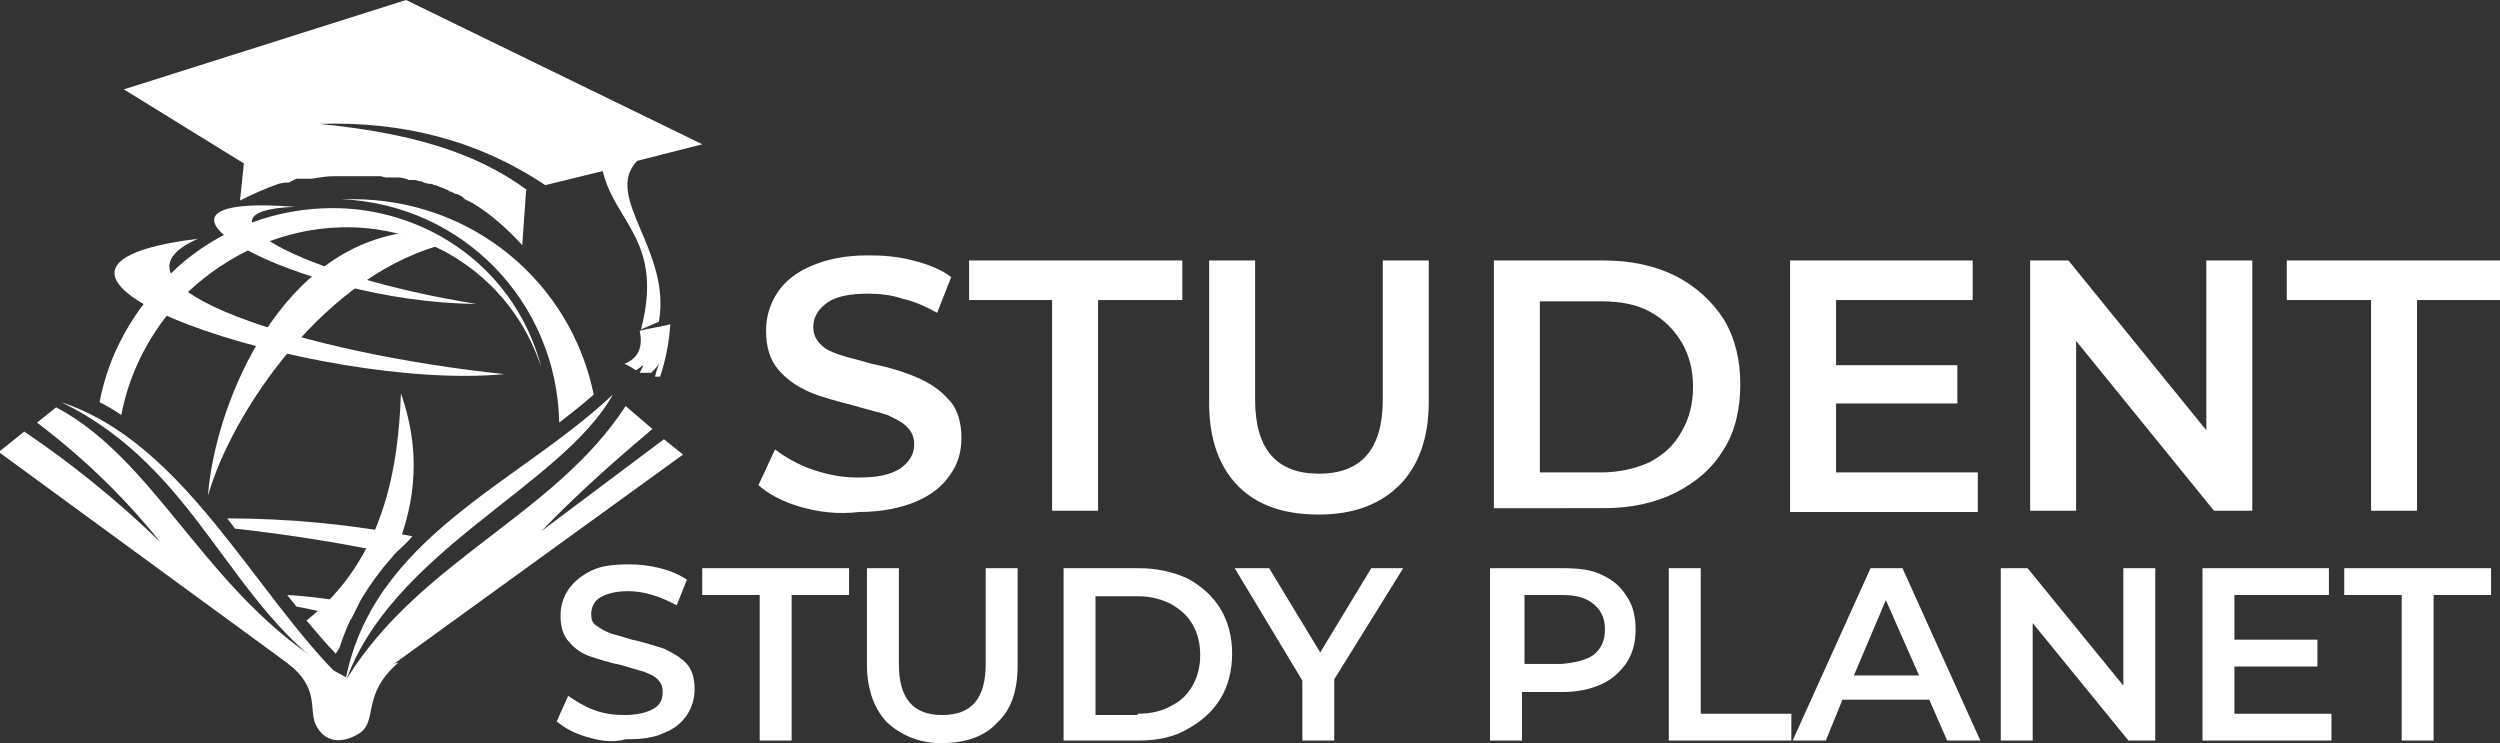 <?xml version="1.0" encoding="utf-8"?>
<!-- Generator: Adobe Illustrator 24.1.0, SVG Export Plug-In . SVG Version: 6.00 Build 0)  -->
<svg version="1.1" id="Layer_1" xmlns="http://www.w3.org/2000/svg" xmlns:xlink="http://www.w3.org/1999/xlink" x="0px" y="0px"
	 width="195.8px" height="58.2px" viewBox="0 0 195.8 58.2" style="enable-background:new 0 0 195.8 58.2;" xml:space="preserve">
<rect x="0" y="0" width="195.8" height="58.2" fill="#333333" stroke="none"/>
<style type="text/css">
	.st0{fill:#FFFFFF;}
	.st1{fill-rule:evenodd;clip-rule:evenodd;fill:#FFFFFF;}
</style>
<g>
	<path class="st0" d="M62.7,39.7c-1.4-0.4-2.5-1-3.3-1.7l1.3-2.8c0.8,0.6,1.8,1.2,3,1.6c1.2,0.4,2.3,0.6,3.5,0.6
		c1.5,0,2.5-0.2,3.3-0.7c0.7-0.5,1.1-1.1,1.1-1.9c0-0.6-0.2-1-0.6-1.4c-0.4-0.4-0.9-0.6-1.5-0.9c-0.6-0.2-1.5-0.4-2.5-0.7
		c-1.5-0.4-2.7-0.7-3.6-1.1c-0.9-0.4-1.7-0.9-2.4-1.7c-0.7-0.8-1-1.8-1-3.1c0-1.1,0.3-2.1,0.9-3c0.6-0.9,1.5-1.6,2.7-2.1
		c1.2-0.5,2.6-0.8,4.4-0.8c1.2,0,2.4,0.1,3.5,0.4c1.2,0.3,2.2,0.7,3,1.3l-1.1,2.8c-0.9-0.5-1.8-0.9-2.7-1.1
		c-0.9-0.3-1.8-0.4-2.7-0.4c-1.4,0-2.5,0.2-3.2,0.7c-0.7,0.5-1.1,1.1-1.1,1.9c0,0.6,0.2,1,0.6,1.4c0.4,0.4,0.9,0.6,1.5,0.8
		c0.6,0.2,1.5,0.4,2.5,0.7c1.5,0.3,2.7,0.7,3.6,1.1c0.9,0.4,1.7,0.9,2.4,1.7c0.7,0.7,1,1.8,1,3c0,1.1-0.3,2.1-0.9,2.9
		c-0.6,0.9-1.5,1.6-2.7,2.1c-1.2,0.5-2.7,0.8-4.4,0.8C65.6,40.3,64.1,40.1,62.7,39.7z"/>
	<path class="st0" d="M82.4,23.5h-6.5v-3.1h16.7v3.1H86v16.5h-3.6V23.5z"/>
	<path class="st0" d="M97,38.1c-1.5-1.5-2.3-3.7-2.3-6.5V20.4h3.6v10.9c0,3.9,1.7,5.8,5,5.8c3.3,0,5-1.9,5-5.8V20.4h3.6v11.1
		c0,2.8-0.8,5-2.3,6.5c-1.5,1.5-3.6,2.3-6.3,2.3S98.5,39.6,97,38.1z"/>
	<path class="st0" d="M117,20.4h8.6c2.1,0,4,0.4,5.6,1.2c1.6,0.8,2.9,2,3.8,3.4c0.9,1.5,1.3,3.2,1.3,5.1c0,1.9-0.4,3.7-1.3,5.1
		c-0.9,1.5-2.2,2.6-3.8,3.4c-1.6,0.8-3.5,1.2-5.6,1.2H117V20.4z M125.4,37c1.4,0,2.7-0.3,3.8-0.8c1.1-0.6,1.9-1.3,2.5-2.4
		c0.6-1,0.9-2.2,0.9-3.5s-0.3-2.5-0.9-3.5c-0.6-1-1.4-1.8-2.5-2.4c-1.1-0.6-2.4-0.8-3.8-0.8h-4.8V37H125.4z"/>
	<path class="st0" d="M154.9,37v3.1h-14.7V20.4h14.3v3.1h-10.7v5.1h9.5v3h-9.5V37H154.9z"/>
	<path class="st0" d="M176.4,20.4v19.6h-3l-10.8-13.3v13.3H159V20.4h3l10.8,13.3V20.4H176.4z"/>
	<path class="st0" d="M185.6,23.5h-6.5v-3.1h16.7v3.1h-6.5v16.5h-3.6V23.5z"/>
	<path class="st0" d="M45.9,57.7c-1-0.3-1.7-0.7-2.3-1.2l0.9-2c0.6,0.4,1.2,0.8,2,1.1c0.8,0.3,1.6,0.4,2.4,0.4c1,0,1.8-0.2,2.3-0.5
		c0.5-0.3,0.7-0.7,0.7-1.3c0-0.4-0.1-0.7-0.4-1c-0.3-0.3-0.6-0.4-1.1-0.6c-0.4-0.1-1-0.3-1.7-0.5c-1-0.2-1.9-0.5-2.5-0.7
		c-0.6-0.2-1.2-0.6-1.6-1.1c-0.5-0.5-0.7-1.2-0.7-2.1c0-0.7,0.2-1.4,0.6-2c0.4-0.6,1-1.1,1.8-1.5c0.8-0.4,1.8-0.5,3-0.5
		c0.8,0,1.6,0.1,2.4,0.3c0.8,0.2,1.5,0.5,2.1,0.9l-0.8,2c-0.6-0.3-1.2-0.6-1.9-0.8c-0.6-0.2-1.3-0.3-1.9-0.3c-1,0-1.7,0.2-2.2,0.5
		c-0.5,0.3-0.7,0.8-0.7,1.3c0,0.4,0.1,0.7,0.4,0.9c0.3,0.2,0.6,0.4,1.1,0.6c0.4,0.1,1,0.3,1.7,0.5c1,0.2,1.8,0.5,2.5,0.7
		c0.6,0.3,1.2,0.6,1.7,1.1c0.5,0.5,0.7,1.2,0.7,2.1c0,0.7-0.2,1.4-0.6,2c-0.4,0.6-1,1.1-1.8,1.4c-0.8,0.4-1.8,0.5-3,0.5
		C47.9,58.2,46.9,58,45.9,57.7z"/>
	<path class="st0" d="M59.4,46.6H55v-2.1h11.5v2.1H62V58h-2.5V46.6z"/>
	<path class="st0" d="M69.5,56.6c-1-1-1.6-2.6-1.6-4.5v-7.6h2.5V52c0,2.7,1.1,4,3.4,4c2.3,0,3.4-1.3,3.4-4v-7.5h2.5v7.6
		c0,2-0.5,3.5-1.6,4.5c-1,1.1-2.5,1.6-4.4,1.6C72,58.2,70.6,57.6,69.5,56.6z"/>
	<path class="st0" d="M83.3,44.5h5.9c1.4,0,2.7,0.3,3.8,0.8c1.1,0.6,2,1.4,2.6,2.4c0.6,1,0.9,2.2,0.9,3.5s-0.3,2.5-0.9,3.5
		c-0.6,1-1.5,1.8-2.6,2.4C92,57.7,90.7,58,89.2,58h-5.9V44.5z M89.1,55.9c1,0,1.9-0.2,2.6-0.6c0.8-0.4,1.3-0.9,1.7-1.6
		c0.4-0.7,0.6-1.5,0.6-2.4c0-0.9-0.2-1.7-0.6-2.4c-0.4-0.7-1-1.2-1.7-1.6c-0.8-0.4-1.6-0.6-2.6-0.6h-3.3v9.3H89.1z"/>
	<path class="st0" d="M104.5,53.2V58H102v-4.7l-5.3-8.8h2.7l4,6.6l4-6.6h2.5L104.5,53.2z"/>
	<path class="st0" d="M125.4,45c0.9,0.4,1.5,0.9,2,1.7c0.5,0.7,0.7,1.6,0.7,2.6c0,1-0.2,1.8-0.7,2.6c-0.5,0.7-1.1,1.3-2,1.7
		c-0.9,0.4-1.9,0.6-3.1,0.6h-3.1V58h-2.5V44.5h5.6C123.6,44.5,124.6,44.6,125.4,45z M124.8,51.3c0.6-0.5,0.9-1.1,0.9-2
		c0-0.9-0.3-1.5-0.9-2c-0.6-0.5-1.4-0.7-2.5-0.7h-2.9v5.4h2.9C123.4,51.9,124.2,51.7,124.8,51.3z"/>
	<path class="st0" d="M130.7,44.5h2.5v11.4h7.1V58h-9.6V44.5z"/>
	<path class="st0" d="M151.1,54.8h-6.8L143,58h-2.6l6.1-13.5h2.5l6.1,13.5h-2.6L151.1,54.8z M150.3,52.9l-2.6-5.9l-2.5,5.9H150.3z"
		/>
	<path class="st0" d="M168.8,44.5V58h-2.1l-7.5-9.2V58h-2.5V44.5h2.1l7.5,9.2v-9.2H168.8z"/>
	<path class="st0" d="M182.6,55.9V58h-10.1V44.5h9.9v2.1H175v3.5h6.5v2.1H175v3.7H182.6z"/>
	<path class="st0" d="M188.1,46.6h-4.5v-2.1h11.5v2.1h-4.5V58h-2.5V46.6z"/>
</g>
<g>
	<g>
		<g>
			<path class="st1" d="M27.6,15.6c-0.3,0-0.6,0-0.9,0c9.5,0.4,16.9,8,17.1,17.5c0.9-0.7,1.8-1.4,2.7-2.2
				C44.7,22.1,37,15.6,27.6,15.6z"/>
			<path class="st1" d="M26.1,16.3c2.8,0,5.7,0.7,8.4,2.2c4.4,2.5,6.9,6.4,7.9,10.3c-1.1-3.4-3.4-6.7-7.2-8.9
				c-2.5-1.4-5.3-2.1-8-2.1c-5.1,0-9.4,2.2-12.4,5c-2.7,2.6-4.6,6-5.3,9.7c-0.6-0.4-1.1-0.7-1.7-1c0.7-3.8,2.7-7.3,5.5-10
				C16.2,18.6,20.7,16.3,26.1,16.3z"/>
			<path class="st1" d="M26.3,51.2c0.1-0.2,0.2-0.3,0.3-0.5c0.7-2.2,1.8-4.2,3.3-6.1c0.3-0.4,0.7-0.8,1-1.2c1.8-4.3,2-8.3,0.5-12.6
				c-0.2,5.8-1.3,13-7.4,17.8C24.8,49.5,25.5,50.4,26.3,51.2z"/>
			<path class="st1" d="M31.2,18.3c-9.8,1.8-14.4,13.9-14.9,20.4l0,0.1c1.8-6.4,9.2-17.6,19-19.8L31.2,18.3z"/>
			<path class="st1" d="M23.1,16.2c-15.3-1.2,0.2,7.5,14.2,7.6C23.5,21.6,14.5,16.5,23.1,16.2z"/>
			<path class="st1" d="M15.5,18.7C-4,21.1,25,30.7,39.5,29.3C24,27.7,7.1,22.4,15.5,18.7z"/>
			<path class="st1" d="M28.1,47.3c-1.8-0.3-3.7-0.6-5.6-0.7c0.2,0.3,0.5,0.6,0.7,0.9c1.5,0.3,3,0.6,4.3,1
				C27.7,48.1,27.9,47.7,28.1,47.3z"/>
			<path class="st1" d="M32.3,42c-4.6-0.9-9.6-1.4-14.5-1.4c0.2,0.3,0.4,0.5,0.6,0.8c4.5,0.5,8.7,1.2,12.5,2
				C31.4,42.9,31.9,42.5,32.3,42z"/>
		</g>
		<g>
			<path class="st1" d="M53.5,35.6L52,34.4l-9.6,7.2c2.7-2.8,5.6-5.4,8.7-8L49,31.8c-5.5,8.5-16.1,12.1-21.8,21.3
				C16.5,47.5,12.7,36.3,4.4,31.9l-1.5,1.2c4.1,3.1,7.2,6.3,9.7,9.4c-3.4-3.3-7-6.2-10.7-8.7l-2,1.6l26.8,19.6L53.5,35.6z"/>
			<path class="st1" d="M48,30.9c-4,7.2-17.5,12.3-21,22.7C29,42.1,40.6,37.9,48,30.9z"/>
			<path class="st1" d="M26.9,53.3c-7-6.8-12.4-18.6-22.1-21.8C15.7,36.8,17.9,47.7,26.9,53.3z"/>
			<path class="st1" d="M31.2,51.9c-2.9,2.5-1.6,4.5-3,5.5c-1.4,0.9-2.8,0.8-3.5-0.7c-0.5-1.2,0.3-2.8-2.1-4.7
				c0.9-0.1,3,1.9,4.6,1.9C28.9,53.9,30.1,52,31.2,51.9z"/>
		</g>
		<g>
			<path class="st1" d="M9.7,7l9.4,5.8l-0.3,2.9c1-0.5,1.9-0.9,3-1.3l0,0l0.5-0.1l0.2,0l0.1,0l0.2-0.1l0,0l0.2-0.1l0,0l0.2-0.1
				l0.1,0l0.2,0l0.1,0l0.1,0l0.2,0l0.1,0l0.2,0l0,0l0.2,0c0.6-0.1,1.2-0.2,1.7-0.2l0.1,0l0.2,0l0.1,0l0.2,0l0.4,0l0,0l0.2,0l0,0
				l0.2,0l0.1,0l0.2,0l0.1,0l0.1,0l0.2,0l0.1,0l0.2,0l0,0l0.2,0l0.3,0l0.1,0l0.2,0l0.1,0l0.3,0l0.1,0l0.4,0.1l0.1,0l0,0l0.2,0l0.1,0
				l0.2,0l0.1,0l0.1,0l0.2,0l0.1,0l0.5,0.1l0,0l0.2,0.1l0.1,0l0.2,0l0.1,0l0.1,0l0,0l0.4,0.1l0.1,0l0,0l0.2,0.1l0,0l0,0l0.4,0.1l0,0
				l0.1,0l0.1,0l0.2,0.1l0.1,0l1,0.4l0.1,0.1l0.1,0l0.2,0.1l0,0l0.2,0.1l0,0l0.1,0l0.4,0.2l0,0l0.1,0.1l0.1,0.1l0.2,0.1l0.2,0.1l0,0
				l0.2,0.1c1.5,0.9,2.8,2.1,3.9,3.3l0.3-4.3l0.1,0c-4.2-3.1-9.4-4.5-16.3-5.2c6.4-0.2,12.3,1.2,17.7,4.8l4.5-1.1
				c1,4.1,4.8,5.5,3,12.4l1.4-0.6c1-5.6-4.4-9.8-1.7-12.6l5.1-1.3L31.8,0L9.7,7z"/>
			<path class="st1" d="M50.1,25.9c0.8-0.2,1.6-0.3,2.4-0.5c-0.1,1.5-0.4,2.9-0.8,4.1c-0.1,0-0.3,0-0.4,0c0.1-0.4,0.2-0.8,0.4-1.1
				c-0.2,0.3-0.5,0.6-0.7,0.8c-0.3,0-0.6,0-0.9,0c0.1-0.2,0.2-0.4,0.3-0.6c-0.2,0.1-0.4,0.3-0.6,0.4c-0.3-0.2-0.6-0.4-0.9-0.5
				C49.9,28.1,50.4,27.3,50.1,25.9z"/>
		</g>
	</g>
</g>
</svg>
